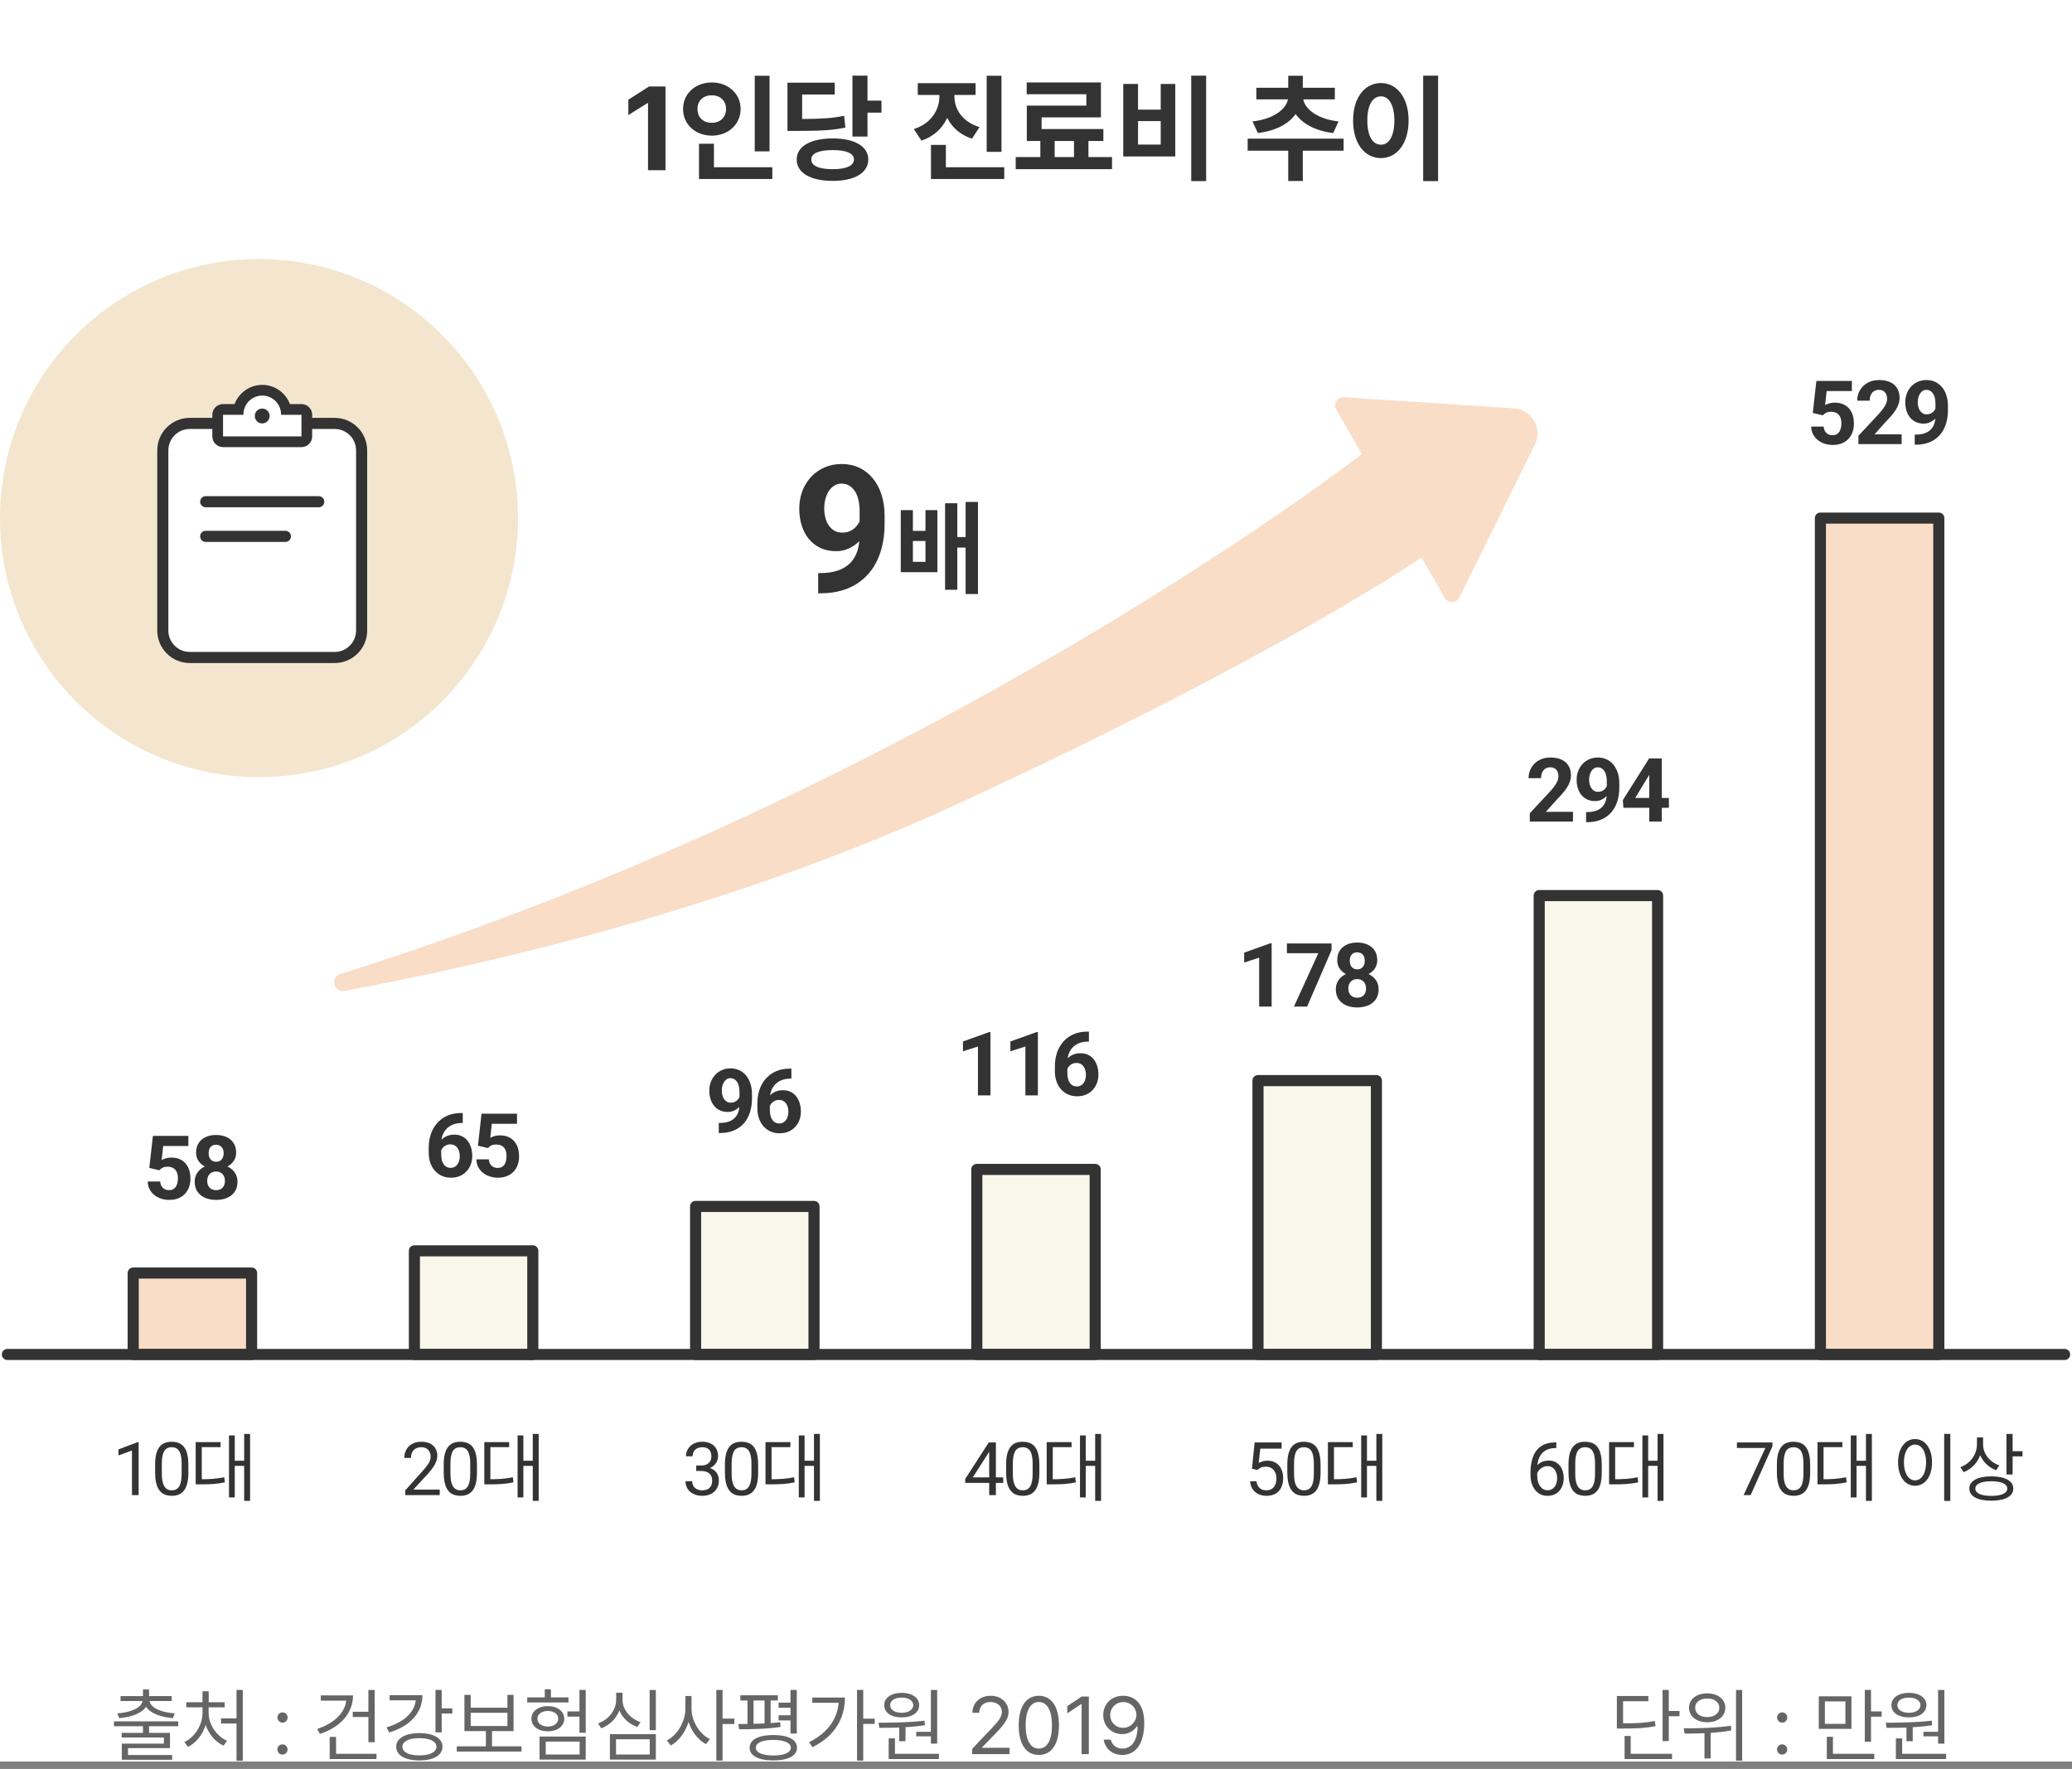 <svg width="280" height="239" viewBox="0 0 280 239" fill="none" xmlns="http://www.w3.org/2000/svg">
<rect x="0" y="0" width="280" height="239" fill="#808080" stroke="none"/>
<rect width="280" height="238" fill="white"/>
<path d="M89.93 11.688V23H87.57V13.922H87.508L84.914 15.547V13.469L87.711 11.688H89.93ZM103.992 10.234V20.453H101.992V10.234H103.992ZM92.305 14.719C92.305 12.633 94.008 11.133 96.195 11.141C98.375 11.133 100.078 12.633 100.086 14.719C100.078 16.836 98.375 18.328 96.195 18.328C94.008 18.328 92.305 16.836 92.305 14.719ZM94.258 14.719C94.242 15.906 95.078 16.594 96.195 16.594C97.273 16.594 98.109 15.906 98.117 14.719C98.109 13.562 97.273 12.867 96.195 12.875C95.078 12.867 94.242 13.562 94.258 14.719ZM94.461 24.188V19.422H96.477V22.594H104.367V24.188H94.461ZM117.227 10.219V13.594H119.117V15.219H117.227V18.453H115.195V10.219H117.227ZM106.414 17.688V11.172H112.805V12.766H108.398V16.078C111.039 16.062 112.484 15.977 114.07 15.641L114.242 17.234C112.484 17.617 110.812 17.68 107.602 17.688H106.414ZM107.664 21.547C107.656 19.758 109.562 18.703 112.539 18.703C115.461 18.703 117.328 19.758 117.336 21.547C117.328 23.375 115.461 24.445 112.539 24.438C109.562 24.445 107.656 23.375 107.664 21.547ZM109.633 21.547C109.625 22.406 110.672 22.859 112.539 22.859C114.344 22.859 115.391 22.406 115.398 21.547C115.391 20.711 114.344 20.273 112.539 20.281C110.672 20.273 109.625 20.711 109.633 21.547ZM128.977 13.031C128.969 14.727 130.031 16.461 132.367 17.172L131.352 18.734C129.758 18.227 128.641 17.203 128 15.922C127.352 17.328 126.195 18.445 124.523 19L123.492 17.438C125.859 16.68 126.945 14.828 126.945 13.031V12.828H124.023V11.234H131.836V12.828H128.977V13.031ZM125.805 24.188V19.578H127.82V22.594H135.711V24.188H125.805ZM133.336 20.516V10.234H135.336V20.516H133.336ZM150.273 21.219V22.859H137.258V21.219H140.586V19.047H138.758V14.266H146.805V12.734H138.742V11.141H148.773V15.859H140.758V17.438H149.102V19.047H147.086V21.219H150.273ZM142.523 21.219H145.133V19.047H142.523V21.219ZM162.992 10.219V24.469H160.977V10.219H162.992ZM151.789 21.141V11.344H153.789V14.812H156.852V11.344H158.82V21.141H151.789ZM153.789 19.531H156.852V16.359H153.789V19.531ZM181.57 18.734V20.359H176.055V24.453H174.086V20.359H168.602V18.734H181.57ZM169.258 16.406C172.211 16.078 173.812 14.688 174.055 13.422H169.773V11.859H174.086V10.234H176.055V11.859H180.383V13.422H176.117C176.336 14.672 177.938 16.078 180.883 16.406L180.164 17.969C177.75 17.695 176.008 16.703 175.086 15.414C174.156 16.719 172.406 17.695 169.977 17.969L169.258 16.406ZM194.336 10.219V24.469H192.32V10.219H194.336ZM182.852 16.281C182.844 13.18 184.43 11.219 186.617 11.219C188.758 11.219 190.352 13.18 190.352 16.281C190.352 19.406 188.758 21.359 186.617 21.359C184.43 21.359 182.844 19.406 182.852 16.281ZM184.773 16.281C184.766 18.398 185.508 19.555 186.617 19.547C187.695 19.555 188.422 18.398 188.43 16.281C188.422 14.172 187.695 13.016 186.617 13.016C185.508 13.016 184.766 14.172 184.773 16.281Z" fill="#333333"/>
<path d="M35 105C54.33 105 70 89.33 70 70C70 50.67 54.33 35 35 35C15.67 35 0 50.67 0 70C0 89.33 15.67 105 35 105Z" fill="#F4E6CE"/>
<path d="M45.224 57.208H25.646C23.632 57.208 22 58.84 22 60.854V85.186C22 87.2 23.632 88.832 25.646 88.832H45.224C47.237 88.832 48.869 87.2 48.869 85.186V60.854C48.869 58.84 47.237 57.208 45.224 57.208Z" fill="white" stroke="#333333" stroke-width="1.5" stroke-linecap="round" stroke-linejoin="round"/>
<path d="M30.14 59.687C29.744 59.687 29.416 59.359 29.416 58.964V56.041C29.416 55.646 29.744 55.318 30.14 55.318H32.252C32.58 53.813 33.882 52.724 35.435 52.724C36.987 52.724 38.328 53.842 38.636 55.318H40.739C41.134 55.318 41.462 55.646 41.462 56.041V58.964C41.462 59.359 41.134 59.687 40.739 59.687H30.14Z" fill="white"/>
<path d="M35.435 53.447C36.843 53.447 37.981 54.585 37.981 55.993C37.981 56.012 37.981 56.022 37.981 56.041H40.739V58.963H30.14V56.041H32.898C32.898 56.041 32.898 56.012 32.898 55.993C32.898 54.585 34.036 53.447 35.444 53.447M35.444 52C33.737 52 32.271 53.08 31.702 54.594H30.14C29.34 54.594 28.693 55.24 28.693 56.041V58.963C28.693 59.764 29.34 60.41 30.14 60.41H40.739C41.54 60.41 42.186 59.764 42.186 58.963V56.041C42.186 55.24 41.54 54.594 40.739 54.594H39.177C38.608 53.08 37.151 52 35.435 52H35.444Z" fill="#333333"/>
<g style="mix-blend-mode:darken">
<path d="M36.438 56.205C36.438 56.755 35.994 57.208 35.435 57.208C34.875 57.208 34.432 56.764 34.432 56.205C34.432 55.646 34.875 55.202 35.435 55.202C35.994 55.202 36.438 55.646 36.438 56.205Z" fill="#333333"/>
</g>
<path d="M27.796 67.788H43.073" stroke="#333333" stroke-width="1.5" stroke-linecap="round" stroke-linejoin="round"/>
<path d="M27.796 72.465H38.569" stroke="#333333" stroke-width="1.5" stroke-linecap="round" stroke-linejoin="round"/>
<path d="M192.098 75.321L195.253 80.801C195.693 81.567 196.817 81.529 197.201 80.735L207.415 60.063C208.486 57.895 207.012 55.327 204.596 55.177L181.595 53.666C180.71 53.604 180.121 54.558 180.561 55.324L184.036 61.348C184.036 61.348 125.782 106.62 45.987 131.591C44.574 132.033 45.083 134.147 46.542 133.882C66.514 130.184 99.211 122.57 129.603 108.531C173.372 88.311 192.099 75.312 192.099 75.312L192.098 75.321Z" fill="#F9DDC7"/>
<path d="M110.562 77.434H110.785C111.723 77.434 112.527 77.32 113.199 77.094C113.879 76.859 114.438 76.523 114.875 76.086C115.312 75.648 115.637 75.113 115.848 74.481C116.059 73.84 116.164 73.113 116.164 72.301V69.066C116.164 68.449 116.102 67.906 115.977 67.438C115.859 66.969 115.688 66.582 115.461 66.277C115.242 65.965 114.984 65.731 114.688 65.574C114.398 65.418 114.078 65.34 113.727 65.34C113.352 65.34 113.02 65.434 112.73 65.621C112.441 65.801 112.195 66.047 111.992 66.359C111.797 66.672 111.645 67.031 111.535 67.438C111.434 67.836 111.383 68.254 111.383 68.691C111.383 69.129 111.434 69.547 111.535 69.945C111.637 70.336 111.789 70.684 111.992 70.988C112.195 71.285 112.449 71.523 112.754 71.703C113.059 71.875 113.418 71.961 113.832 71.961C114.23 71.961 114.586 71.887 114.898 71.738C115.219 71.582 115.488 71.379 115.707 71.129C115.934 70.879 116.105 70.602 116.223 70.297C116.348 69.992 116.41 69.684 116.41 69.371L117.523 69.981C117.523 70.527 117.406 71.066 117.172 71.598C116.938 72.129 116.609 72.613 116.188 73.051C115.773 73.481 115.293 73.824 114.746 74.082C114.199 74.34 113.613 74.469 112.988 74.469C112.191 74.469 111.484 74.324 110.867 74.035C110.25 73.738 109.727 73.332 109.297 72.816C108.875 72.293 108.555 71.684 108.336 70.988C108.117 70.293 108.008 69.539 108.008 68.727C108.008 67.898 108.141 67.121 108.406 66.394C108.68 65.668 109.066 65.027 109.566 64.473C110.074 63.918 110.68 63.484 111.383 63.172C112.094 62.852 112.883 62.691 113.75 62.691C114.617 62.691 115.406 62.859 116.117 63.195C116.828 63.531 117.438 64.008 117.945 64.625C118.453 65.234 118.844 65.965 119.117 66.816C119.398 67.668 119.539 68.613 119.539 69.652V70.824C119.539 71.934 119.418 72.965 119.176 73.918C118.941 74.871 118.586 75.734 118.109 76.508C117.641 77.273 117.055 77.93 116.352 78.477C115.656 79.023 114.848 79.441 113.926 79.731C113.004 80.019 111.973 80.164 110.832 80.164H110.562V77.434Z" fill="#333333"/>
<path d="M123.365 68.924V71.727H125.061V68.924H126.674V77.305H121.725V68.924H123.365ZM123.365 75.91H125.061V73.094H123.365V75.91ZM127.713 79.684V67.994H129.367V72.561H130.488V67.816H132.156V80.258H130.488V73.982H129.367V79.684H127.713Z" fill="#333333"/>
<path d="M21.523 158.115L20.175 157.793L20.662 153.469H25.455V154.834H22.05L21.84 156.727C21.953 156.66 22.125 156.59 22.355 156.516C22.586 156.438 22.843 156.398 23.129 156.398C23.543 156.398 23.91 156.463 24.23 156.592C24.55 156.721 24.822 156.908 25.045 157.154C25.271 157.4 25.443 157.701 25.56 158.057C25.677 158.412 25.736 158.814 25.736 159.264C25.736 159.643 25.677 160.004 25.56 160.348C25.443 160.688 25.265 160.992 25.027 161.262C24.789 161.527 24.49 161.736 24.131 161.889C23.771 162.041 23.346 162.117 22.853 162.117C22.486 162.117 22.131 162.062 21.787 161.953C21.447 161.844 21.14 161.682 20.867 161.467C20.597 161.252 20.381 160.992 20.217 160.688C20.056 160.379 19.972 160.027 19.965 159.633H21.64C21.664 159.875 21.726 160.084 21.828 160.26C21.933 160.432 22.072 160.564 22.244 160.658C22.416 160.752 22.617 160.799 22.847 160.799C23.062 160.799 23.246 160.758 23.398 160.676C23.55 160.594 23.674 160.48 23.767 160.336C23.861 160.188 23.93 160.016 23.972 159.82C24.019 159.621 24.043 159.406 24.043 159.176C24.043 158.945 24.015 158.736 23.961 158.549C23.906 158.361 23.822 158.199 23.709 158.062C23.596 157.926 23.451 157.82 23.275 157.746C23.103 157.672 22.902 157.635 22.672 157.635C22.359 157.635 22.117 157.684 21.945 157.781C21.777 157.879 21.637 157.99 21.523 158.115ZM32.094 159.662C32.094 160.197 31.969 160.648 31.719 161.016C31.469 161.379 31.125 161.654 30.688 161.842C30.254 162.025 29.762 162.117 29.211 162.117C28.66 162.117 28.166 162.025 27.729 161.842C27.291 161.654 26.945 161.379 26.692 161.016C26.438 160.648 26.311 160.197 26.311 159.662C26.311 159.303 26.383 158.979 26.528 158.689C26.672 158.396 26.873 158.146 27.131 157.939C27.393 157.729 27.7 157.568 28.051 157.459C28.403 157.346 28.785 157.289 29.2 157.289C29.754 157.289 30.25 157.387 30.688 157.582C31.125 157.777 31.469 158.053 31.719 158.408C31.969 158.764 32.094 159.182 32.094 159.662ZM30.395 159.551C30.395 159.289 30.344 159.064 30.242 158.877C30.145 158.686 30.006 158.539 29.826 158.438C29.647 158.336 29.438 158.285 29.2 158.285C28.961 158.285 28.752 158.336 28.573 158.438C28.393 158.539 28.252 158.686 28.151 158.877C28.053 159.064 28.004 159.289 28.004 159.551C28.004 159.809 28.053 160.031 28.151 160.219C28.252 160.406 28.393 160.551 28.573 160.652C28.756 160.75 28.969 160.799 29.211 160.799C29.453 160.799 29.662 160.75 29.838 160.652C30.018 160.551 30.154 160.406 30.248 160.219C30.346 160.031 30.395 159.809 30.395 159.551ZM31.912 155.73C31.912 156.164 31.797 156.549 31.567 156.885C31.336 157.217 31.016 157.477 30.606 157.664C30.2 157.852 29.735 157.945 29.211 157.945C28.684 157.945 28.215 157.852 27.805 157.664C27.395 157.477 27.075 157.217 26.844 156.885C26.613 156.549 26.498 156.164 26.498 155.73C26.498 155.215 26.613 154.781 26.844 154.43C27.078 154.074 27.399 153.805 27.805 153.621C28.215 153.438 28.68 153.346 29.2 153.346C29.727 153.346 30.194 153.438 30.6 153.621C31.01 153.805 31.33 154.074 31.561 154.43C31.795 154.781 31.912 155.215 31.912 155.73ZM30.225 155.807C30.225 155.576 30.184 155.377 30.102 155.209C30.02 155.037 29.903 154.904 29.75 154.811C29.602 154.717 29.418 154.67 29.2 154.67C28.988 154.67 28.807 154.715 28.654 154.805C28.506 154.895 28.391 155.025 28.309 155.197C28.231 155.365 28.192 155.568 28.192 155.807C28.192 156.037 28.231 156.24 28.309 156.416C28.391 156.588 28.508 156.723 28.66 156.82C28.813 156.918 28.996 156.967 29.211 156.967C29.426 156.967 29.608 156.918 29.756 156.82C29.908 156.723 30.024 156.588 30.102 156.416C30.184 156.24 30.225 156.037 30.225 155.807Z" fill="#333333"/>
<path d="M34 172H18V183H34V172Z" fill="#F9DDC7" stroke="#333333" stroke-width="1.5" stroke-linejoin="round"/>
<path d="M18.735 194.852V202H17.832V195.979L16.01 196.644V195.828L18.593 194.852H18.735ZM25.454 197.879V198.963C25.454 199.546 25.402 200.037 25.298 200.438C25.194 200.838 25.044 201.16 24.849 201.404C24.653 201.648 24.417 201.826 24.141 201.937C23.867 202.044 23.558 202.098 23.213 202.098C22.939 202.098 22.687 202.063 22.456 201.995C22.225 201.927 22.017 201.818 21.831 201.668C21.649 201.515 21.492 201.316 21.362 201.072C21.232 200.828 21.133 200.532 21.064 200.184C20.996 199.835 20.962 199.428 20.962 198.963V197.879C20.962 197.296 21.014 196.808 21.118 196.414C21.226 196.02 21.377 195.704 21.572 195.467C21.768 195.226 22.002 195.053 22.275 194.949C22.552 194.845 22.861 194.793 23.203 194.793C23.48 194.793 23.734 194.827 23.965 194.896C24.199 194.961 24.408 195.066 24.59 195.213C24.772 195.356 24.927 195.548 25.054 195.789C25.184 196.027 25.283 196.318 25.352 196.663C25.42 197.008 25.454 197.413 25.454 197.879ZM24.546 199.109V197.728C24.546 197.409 24.526 197.129 24.487 196.888C24.451 196.644 24.398 196.435 24.326 196.263C24.255 196.09 24.163 195.95 24.053 195.843C23.945 195.735 23.82 195.657 23.677 195.608C23.537 195.556 23.379 195.53 23.203 195.53C22.988 195.53 22.798 195.571 22.632 195.652C22.466 195.73 22.326 195.856 22.212 196.028C22.101 196.201 22.017 196.427 21.958 196.707C21.899 196.987 21.87 197.327 21.87 197.728V199.109C21.87 199.428 21.888 199.71 21.924 199.954C21.963 200.198 22.02 200.41 22.095 200.589C22.17 200.765 22.261 200.91 22.368 201.023C22.476 201.137 22.599 201.222 22.739 201.277C22.883 201.329 23.04 201.355 23.213 201.355C23.434 201.355 23.628 201.313 23.794 201.229C23.96 201.144 24.098 201.012 24.209 200.833C24.323 200.651 24.408 200.418 24.463 200.135C24.518 199.848 24.546 199.507 24.546 199.109ZM32.995 193.74H33.795V202.78H32.995V193.74ZM31.465 197.36H33.205V198.05H31.465V197.36ZM30.945 193.94H31.725V202.32H30.945V193.94ZM26.445 199.86H27.035C28.355 199.86 29.255 199.81 30.305 199.59L30.385 200.28C29.305 200.51 28.395 200.55 27.035 200.55H26.445V199.86ZM26.445 194.84H29.805V195.52H27.265V200.17H26.445V194.84Z" fill="#333333"/>
<path d="M62.289 150.381H62.535V151.729H62.435C61.99 151.729 61.593 151.795 61.246 151.928C60.898 152.061 60.603 152.25 60.361 152.496C60.123 152.738 59.939 153.031 59.81 153.375C59.685 153.719 59.623 154.104 59.623 154.529V155.947C59.623 156.252 59.652 156.521 59.711 156.756C59.773 156.986 59.861 157.18 59.974 157.336C60.092 157.488 60.228 157.604 60.385 157.682C60.541 157.756 60.717 157.793 60.912 157.793C61.096 157.793 61.261 157.754 61.41 157.676C61.562 157.598 61.691 157.488 61.797 157.348C61.906 157.203 61.988 157.035 62.043 156.844C62.101 156.648 62.131 156.436 62.131 156.205C62.131 155.975 62.101 155.762 62.043 155.566C61.988 155.371 61.906 155.203 61.797 155.062C61.687 154.918 61.554 154.807 61.398 154.729C61.242 154.65 61.066 154.611 60.871 154.611C60.605 154.611 60.371 154.674 60.168 154.799C59.968 154.92 59.812 155.076 59.699 155.268C59.586 155.459 59.525 155.66 59.517 155.871L59.008 155.543C59.019 155.242 59.082 154.957 59.195 154.688C59.312 154.418 59.472 154.18 59.675 153.973C59.883 153.762 60.131 153.598 60.42 153.48C60.709 153.359 61.035 153.299 61.398 153.299C61.797 153.299 62.146 153.375 62.447 153.527C62.752 153.68 63.006 153.889 63.209 154.154C63.412 154.42 63.564 154.727 63.666 155.074C63.767 155.422 63.818 155.793 63.818 156.188C63.818 156.602 63.75 156.986 63.613 157.342C63.48 157.697 63.287 158.008 63.033 158.273C62.783 158.539 62.482 158.746 62.131 158.895C61.779 159.043 61.385 159.117 60.947 159.117C60.494 159.117 60.082 159.035 59.711 158.871C59.343 158.703 59.027 158.469 58.761 158.168C58.496 157.867 58.291 157.51 58.146 157.096C58.006 156.682 57.935 156.229 57.935 155.736V155.08C57.935 154.393 58.035 153.764 58.234 153.193C58.437 152.619 58.728 152.123 59.107 151.705C59.486 151.283 59.943 150.957 60.478 150.727C61.013 150.496 61.617 150.381 62.289 150.381ZM65.934 155.115L64.586 154.793L65.073 150.469H69.865V151.834H66.461L66.25 153.727C66.364 153.66 66.535 153.59 66.766 153.516C66.996 153.438 67.254 153.398 67.539 153.398C67.953 153.398 68.32 153.463 68.641 153.592C68.961 153.721 69.233 153.908 69.455 154.154C69.682 154.4 69.854 154.701 69.971 155.057C70.088 155.412 70.147 155.814 70.147 156.264C70.147 156.643 70.088 157.004 69.971 157.348C69.854 157.688 69.676 157.992 69.438 158.262C69.2 158.527 68.901 158.736 68.541 158.889C68.182 159.041 67.756 159.117 67.264 159.117C66.897 159.117 66.541 159.062 66.198 158.953C65.858 158.844 65.551 158.682 65.278 158.467C65.008 158.252 64.791 157.992 64.627 157.688C64.467 157.379 64.383 157.027 64.375 156.633H66.051C66.075 156.875 66.137 157.084 66.239 157.26C66.344 157.432 66.483 157.564 66.654 157.658C66.826 157.752 67.028 157.799 67.258 157.799C67.473 157.799 67.656 157.758 67.809 157.676C67.961 157.594 68.084 157.48 68.178 157.336C68.272 157.188 68.34 157.016 68.383 156.82C68.43 156.621 68.453 156.406 68.453 156.176C68.453 155.945 68.426 155.736 68.371 155.549C68.317 155.361 68.233 155.199 68.119 155.062C68.006 154.926 67.862 154.82 67.686 154.746C67.514 154.672 67.313 154.635 67.082 154.635C66.77 154.635 66.528 154.684 66.356 154.781C66.188 154.879 66.047 154.99 65.934 155.115Z" fill="#333333"/>
<path d="M72 169H56V183H72V169Z" fill="#F9F6EA" stroke="#333333" stroke-width="1.5" stroke-linejoin="round"/>
<path d="M59.424 201.258V202H54.771V201.351L57.1 198.758C57.387 198.439 57.608 198.169 57.764 197.947C57.924 197.723 58.034 197.522 58.096 197.347C58.161 197.168 58.194 196.985 58.194 196.8C58.194 196.565 58.145 196.354 58.047 196.165C57.953 195.973 57.813 195.82 57.627 195.706C57.442 195.592 57.217 195.535 56.954 195.535C56.638 195.535 56.374 195.597 56.163 195.721C55.954 195.841 55.798 196.01 55.694 196.229C55.59 196.447 55.538 196.697 55.538 196.98H54.634C54.634 196.58 54.722 196.214 54.898 195.882C55.074 195.55 55.334 195.286 55.679 195.091C56.024 194.892 56.449 194.793 56.954 194.793C57.403 194.793 57.787 194.873 58.106 195.032C58.425 195.188 58.669 195.41 58.839 195.696C59.011 195.979 59.097 196.312 59.097 196.692C59.097 196.901 59.062 197.112 58.99 197.327C58.922 197.539 58.825 197.75 58.702 197.962C58.581 198.174 58.44 198.382 58.277 198.587C58.117 198.792 57.947 198.994 57.764 199.192L55.86 201.258H59.424ZM64.454 197.879V198.963C64.454 199.546 64.402 200.037 64.298 200.438C64.194 200.838 64.044 201.16 63.849 201.404C63.653 201.648 63.417 201.826 63.141 201.937C62.867 202.044 62.558 202.098 62.213 202.098C61.94 202.098 61.687 202.063 61.456 201.995C61.225 201.927 61.017 201.818 60.831 201.668C60.649 201.515 60.492 201.316 60.362 201.072C60.232 200.828 60.133 200.532 60.065 200.184C59.996 199.835 59.962 199.428 59.962 198.963V197.879C59.962 197.296 60.014 196.808 60.118 196.414C60.226 196.02 60.377 195.704 60.572 195.467C60.768 195.226 61.002 195.053 61.275 194.949C61.552 194.845 61.861 194.793 62.203 194.793C62.48 194.793 62.734 194.827 62.965 194.896C63.199 194.961 63.408 195.066 63.59 195.213C63.772 195.356 63.927 195.548 64.054 195.789C64.184 196.027 64.283 196.318 64.352 196.663C64.42 197.008 64.454 197.413 64.454 197.879ZM63.546 199.109V197.728C63.546 197.409 63.526 197.129 63.487 196.888C63.452 196.644 63.398 196.435 63.326 196.263C63.255 196.09 63.163 195.95 63.053 195.843C62.945 195.735 62.82 195.657 62.677 195.608C62.537 195.556 62.379 195.53 62.203 195.53C61.988 195.53 61.798 195.571 61.632 195.652C61.466 195.73 61.326 195.856 61.212 196.028C61.101 196.201 61.017 196.427 60.958 196.707C60.899 196.987 60.87 197.327 60.87 197.728V199.109C60.87 199.428 60.888 199.71 60.924 199.954C60.963 200.198 61.02 200.41 61.095 200.589C61.17 200.765 61.261 200.91 61.368 201.023C61.476 201.137 61.599 201.222 61.739 201.277C61.883 201.329 62.04 201.355 62.213 201.355C62.434 201.355 62.628 201.313 62.794 201.229C62.96 201.144 63.098 201.012 63.209 200.833C63.323 200.651 63.408 200.418 63.463 200.135C63.518 199.848 63.546 199.507 63.546 199.109ZM71.995 193.74H72.795V202.78H71.995V193.74ZM70.465 197.36H72.205V198.05H70.465V197.36ZM69.945 193.94H70.725V202.32H69.945V193.94ZM65.445 199.86H66.035C67.355 199.86 68.255 199.81 69.305 199.59L69.385 200.28C68.305 200.51 67.395 200.55 66.035 200.55H65.445V199.86ZM65.445 194.84H68.805V195.52H66.265V200.17H65.445V194.84Z" fill="#333333"/>
<path d="M97.131 151.717H97.242C97.711 151.717 98.113 151.66 98.449 151.547C98.789 151.43 99.068 151.262 99.287 151.043C99.506 150.824 99.668 150.557 99.773 150.24C99.879 149.92 99.931 149.557 99.931 149.15V147.533C99.931 147.225 99.9 146.953 99.838 146.719C99.779 146.484 99.693 146.291 99.58 146.139C99.471 145.982 99.342 145.865 99.193 145.787C99.049 145.709 98.888 145.67 98.713 145.67C98.525 145.67 98.359 145.717 98.215 145.811C98.07 145.9 97.947 146.023 97.846 146.18C97.748 146.336 97.672 146.516 97.617 146.719C97.566 146.918 97.541 147.127 97.541 147.346C97.541 147.564 97.566 147.773 97.617 147.973C97.668 148.168 97.744 148.342 97.846 148.494C97.947 148.643 98.074 148.762 98.226 148.852C98.379 148.938 98.558 148.98 98.765 148.98C98.965 148.98 99.142 148.943 99.299 148.869C99.459 148.791 99.594 148.689 99.703 148.564C99.816 148.439 99.902 148.301 99.961 148.148C100.023 147.996 100.054 147.842 100.054 147.686L100.611 147.99C100.611 148.264 100.552 148.533 100.435 148.799C100.318 149.064 100.154 149.307 99.943 149.525C99.736 149.74 99.496 149.912 99.222 150.041C98.949 150.17 98.656 150.234 98.344 150.234C97.945 150.234 97.592 150.162 97.283 150.018C96.974 149.869 96.713 149.666 96.498 149.408C96.287 149.146 96.127 148.842 96.017 148.494C95.908 148.146 95.853 147.77 95.853 147.363C95.853 146.949 95.92 146.561 96.052 146.197C96.189 145.834 96.383 145.514 96.633 145.236C96.886 144.959 97.189 144.742 97.541 144.586C97.896 144.426 98.291 144.346 98.724 144.346C99.158 144.346 99.552 144.43 99.908 144.598C100.263 144.766 100.568 145.004 100.822 145.312C101.076 145.617 101.271 145.982 101.408 146.408C101.549 146.834 101.619 147.307 101.619 147.826V148.412C101.619 148.967 101.558 149.482 101.437 149.959C101.32 150.436 101.142 150.867 100.904 151.254C100.67 151.637 100.377 151.965 100.025 152.238C99.677 152.512 99.273 152.721 98.812 152.865C98.351 153.01 97.836 153.082 97.265 153.082H97.131V151.717ZM106.699 144.381H106.946V145.729H106.846C106.401 145.729 106.004 145.795 105.656 145.928C105.309 146.061 105.014 146.25 104.772 146.496C104.533 146.738 104.35 147.031 104.221 147.375C104.096 147.719 104.033 148.104 104.033 148.529V149.947C104.033 150.252 104.063 150.521 104.121 150.756C104.184 150.986 104.272 151.18 104.385 151.336C104.502 151.488 104.639 151.604 104.795 151.682C104.951 151.756 105.127 151.793 105.322 151.793C105.506 151.793 105.672 151.754 105.821 151.676C105.973 151.598 106.102 151.488 106.207 151.348C106.317 151.203 106.399 151.035 106.453 150.844C106.512 150.648 106.541 150.436 106.541 150.205C106.541 149.975 106.512 149.762 106.453 149.566C106.399 149.371 106.317 149.203 106.207 149.062C106.098 148.918 105.965 148.807 105.809 148.729C105.653 148.65 105.477 148.611 105.281 148.611C105.016 148.611 104.781 148.674 104.578 148.799C104.379 148.92 104.223 149.076 104.11 149.268C103.996 149.459 103.936 149.66 103.928 149.871L103.418 149.543C103.43 149.242 103.492 148.957 103.606 148.688C103.723 148.418 103.883 148.18 104.086 147.973C104.293 147.762 104.541 147.598 104.83 147.48C105.119 147.359 105.446 147.299 105.809 147.299C106.207 147.299 106.557 147.375 106.858 147.527C107.162 147.68 107.416 147.889 107.619 148.154C107.822 148.42 107.975 148.727 108.076 149.074C108.178 149.422 108.229 149.793 108.229 150.188C108.229 150.602 108.16 150.986 108.024 151.342C107.891 151.697 107.697 152.008 107.444 152.273C107.194 152.539 106.893 152.746 106.541 152.895C106.19 153.043 105.795 153.117 105.358 153.117C104.905 153.117 104.492 153.035 104.121 152.871C103.754 152.703 103.438 152.469 103.172 152.168C102.906 151.867 102.701 151.51 102.557 151.096C102.416 150.682 102.346 150.229 102.346 149.736V149.08C102.346 148.393 102.446 147.764 102.645 147.193C102.848 146.619 103.139 146.123 103.518 145.705C103.897 145.283 104.354 144.957 104.889 144.727C105.424 144.496 106.028 144.381 106.699 144.381Z" fill="#333333"/>
<path d="M110 163H94V183H110V163Z" fill="#F9F6EA" stroke="#333333" stroke-width="1.5" stroke-linejoin="round"/>
<path d="M94.085 198.001H94.729C95.045 198.001 95.305 197.949 95.51 197.845C95.719 197.737 95.873 197.592 95.974 197.41C96.078 197.225 96.13 197.016 96.13 196.785C96.13 196.512 96.085 196.282 95.994 196.097C95.903 195.911 95.766 195.771 95.584 195.677C95.401 195.582 95.17 195.535 94.89 195.535C94.636 195.535 94.412 195.586 94.216 195.687C94.024 195.784 93.873 195.924 93.762 196.106C93.655 196.289 93.601 196.504 93.601 196.751H92.698C92.698 196.39 92.789 196.061 92.971 195.765C93.154 195.468 93.409 195.232 93.738 195.057C94.07 194.881 94.454 194.793 94.89 194.793C95.32 194.793 95.696 194.869 96.018 195.022C96.34 195.172 96.591 195.397 96.77 195.696C96.949 195.993 97.039 196.362 97.039 196.805C97.039 196.984 96.996 197.176 96.912 197.381C96.83 197.583 96.702 197.771 96.526 197.947C96.353 198.123 96.129 198.268 95.852 198.382C95.576 198.493 95.243 198.548 94.856 198.548H94.085V198.001ZM94.085 198.743V198.201H94.856C95.308 198.201 95.683 198.255 95.979 198.362C96.275 198.47 96.508 198.613 96.677 198.792C96.85 198.971 96.97 199.168 97.039 199.383C97.11 199.594 97.146 199.806 97.146 200.018C97.146 200.35 97.089 200.644 96.975 200.901C96.865 201.159 96.707 201.377 96.502 201.556C96.3 201.735 96.062 201.87 95.789 201.961C95.515 202.052 95.217 202.098 94.895 202.098C94.586 202.098 94.294 202.054 94.021 201.966C93.751 201.878 93.512 201.751 93.303 201.585C93.095 201.416 92.932 201.209 92.815 200.965C92.698 200.717 92.639 200.436 92.639 200.12H93.543C93.543 200.368 93.596 200.584 93.704 200.77C93.814 200.955 93.971 201.1 94.172 201.204C94.377 201.305 94.618 201.355 94.895 201.355C95.172 201.355 95.409 201.308 95.608 201.214C95.81 201.116 95.965 200.97 96.072 200.774C96.183 200.579 96.238 200.333 96.238 200.037C96.238 199.741 96.176 199.498 96.052 199.31C95.929 199.118 95.753 198.976 95.525 198.885C95.3 198.79 95.035 198.743 94.729 198.743H94.085ZM102.454 197.879V198.963C102.454 199.546 102.402 200.037 102.298 200.438C102.194 200.838 102.044 201.16 101.849 201.404C101.653 201.648 101.417 201.826 101.141 201.937C100.867 202.044 100.558 202.098 100.213 202.098C99.939 202.098 99.687 202.063 99.456 201.995C99.225 201.927 99.017 201.818 98.831 201.668C98.649 201.515 98.493 201.316 98.362 201.072C98.232 200.828 98.133 200.532 98.064 200.184C97.996 199.835 97.962 199.428 97.962 198.963V197.879C97.962 197.296 98.014 196.808 98.118 196.414C98.226 196.02 98.377 195.704 98.572 195.467C98.768 195.226 99.002 195.053 99.275 194.949C99.552 194.845 99.861 194.793 100.203 194.793C100.48 194.793 100.734 194.827 100.965 194.896C101.199 194.961 101.408 195.066 101.59 195.213C101.772 195.356 101.927 195.548 102.054 195.789C102.184 196.027 102.283 196.318 102.352 196.663C102.42 197.008 102.454 197.413 102.454 197.879ZM101.546 199.109V197.728C101.546 197.409 101.526 197.129 101.487 196.888C101.451 196.644 101.398 196.435 101.326 196.263C101.255 196.09 101.163 195.95 101.053 195.843C100.945 195.735 100.82 195.657 100.677 195.608C100.537 195.556 100.379 195.53 100.203 195.53C99.988 195.53 99.798 195.571 99.632 195.652C99.466 195.73 99.326 195.856 99.212 196.028C99.101 196.201 99.017 196.427 98.958 196.707C98.899 196.987 98.87 197.327 98.87 197.728V199.109C98.87 199.428 98.888 199.71 98.924 199.954C98.963 200.198 99.02 200.41 99.095 200.589C99.17 200.765 99.261 200.91 99.368 201.023C99.476 201.137 99.599 201.222 99.739 201.277C99.882 201.329 100.04 201.355 100.213 201.355C100.434 201.355 100.628 201.313 100.794 201.229C100.96 201.144 101.098 201.012 101.209 200.833C101.323 200.651 101.408 200.418 101.463 200.135C101.518 199.848 101.546 199.507 101.546 199.109ZM109.995 193.74H110.795V202.78H109.995V193.74ZM108.465 197.36H110.205V198.05H108.465V197.36ZM107.945 193.94H108.725V202.32H107.945V193.94ZM103.445 199.86H104.035C105.355 199.86 106.255 199.81 107.305 199.59L107.385 200.28C106.305 200.51 105.395 200.55 104.035 200.55H103.445V199.86ZM103.445 194.84H106.805V195.52H104.265V200.17H103.445V194.84Z" fill="#333333"/>
<path d="M133.843 139.451V148H132.156V141.396L130.128 142.041V140.711L133.662 139.451H133.843ZM140.254 139.451V148H138.566V141.396L136.539 142.041V140.711L140.072 139.451H140.254ZM146.905 139.381H147.151V140.729H147.051C146.606 140.729 146.209 140.795 145.862 140.928C145.514 141.061 145.219 141.25 144.977 141.496C144.739 141.738 144.555 142.031 144.426 142.375C144.301 142.719 144.239 143.104 144.239 143.529V144.947C144.239 145.252 144.268 145.521 144.327 145.756C144.389 145.986 144.477 146.18 144.59 146.336C144.707 146.488 144.844 146.604 145 146.682C145.157 146.756 145.332 146.793 145.528 146.793C145.711 146.793 145.877 146.754 146.026 146.676C146.178 146.598 146.307 146.488 146.413 146.348C146.522 146.203 146.604 146.035 146.659 145.844C146.717 145.648 146.747 145.436 146.747 145.205C146.747 144.975 146.717 144.762 146.659 144.566C146.604 144.371 146.522 144.203 146.413 144.062C146.303 143.918 146.17 143.807 146.014 143.729C145.858 143.65 145.682 143.611 145.487 143.611C145.221 143.611 144.987 143.674 144.784 143.799C144.584 143.92 144.428 144.076 144.315 144.268C144.202 144.459 144.141 144.66 144.133 144.871L143.624 144.543C143.635 144.242 143.698 143.957 143.811 143.688C143.928 143.418 144.088 143.18 144.291 142.973C144.499 142.762 144.747 142.598 145.036 142.48C145.325 142.359 145.651 142.299 146.014 142.299C146.413 142.299 146.762 142.375 147.063 142.527C147.368 142.68 147.622 142.889 147.825 143.154C148.028 143.42 148.18 143.727 148.282 144.074C148.383 144.422 148.434 144.793 148.434 145.188C148.434 145.602 148.366 145.986 148.229 146.342C148.096 146.697 147.903 147.008 147.649 147.273C147.399 147.539 147.098 147.746 146.747 147.895C146.395 148.043 146 148.117 145.563 148.117C145.11 148.117 144.698 148.035 144.327 147.871C143.959 147.703 143.643 147.469 143.377 147.168C143.112 146.867 142.907 146.51 142.762 146.096C142.622 145.682 142.551 145.229 142.551 144.736V144.08C142.551 143.393 142.651 142.764 142.85 142.193C143.053 141.619 143.344 141.123 143.723 140.705C144.102 140.283 144.559 139.957 145.094 139.727C145.629 139.496 146.233 139.381 146.905 139.381Z" fill="#333333"/>
<path d="M148 158H132V183H148V158Z" fill="#F9F6EA" stroke="#333333" stroke-width="1.5" stroke-linejoin="round"/>
<path d="M135.571 199.607V200.35H130.434V199.817L133.618 194.891H134.355L133.564 196.316L131.46 199.607H135.571ZM134.58 194.891V202H133.676V194.891H134.58ZM140.454 197.879V198.963C140.454 199.546 140.402 200.037 140.298 200.438C140.194 200.838 140.044 201.16 139.849 201.404C139.653 201.648 139.417 201.826 139.141 201.937C138.867 202.044 138.558 202.098 138.213 202.098C137.939 202.098 137.687 202.063 137.456 201.995C137.225 201.927 137.017 201.818 136.831 201.668C136.649 201.515 136.493 201.316 136.362 201.072C136.232 200.828 136.133 200.532 136.064 200.184C135.996 199.835 135.962 199.428 135.962 198.963V197.879C135.962 197.296 136.014 196.808 136.118 196.414C136.226 196.02 136.377 195.704 136.572 195.467C136.768 195.226 137.002 195.053 137.275 194.949C137.552 194.845 137.861 194.793 138.203 194.793C138.48 194.793 138.734 194.827 138.965 194.896C139.199 194.961 139.408 195.066 139.59 195.213C139.772 195.356 139.927 195.548 140.054 195.789C140.184 196.027 140.283 196.318 140.352 196.663C140.42 197.008 140.454 197.413 140.454 197.879ZM139.546 199.109V197.728C139.546 197.409 139.526 197.129 139.487 196.888C139.451 196.644 139.398 196.435 139.326 196.263C139.255 196.09 139.163 195.95 139.053 195.843C138.945 195.735 138.82 195.657 138.677 195.608C138.537 195.556 138.379 195.53 138.203 195.53C137.988 195.53 137.798 195.571 137.632 195.652C137.466 195.73 137.326 195.856 137.212 196.028C137.101 196.201 137.017 196.427 136.958 196.707C136.899 196.987 136.87 197.327 136.87 197.728V199.109C136.87 199.428 136.888 199.71 136.924 199.954C136.963 200.198 137.02 200.41 137.095 200.589C137.17 200.765 137.261 200.91 137.368 201.023C137.476 201.137 137.599 201.222 137.739 201.277C137.882 201.329 138.04 201.355 138.213 201.355C138.434 201.355 138.628 201.313 138.794 201.229C138.96 201.144 139.098 201.012 139.209 200.833C139.323 200.651 139.408 200.418 139.463 200.135C139.518 199.848 139.546 199.507 139.546 199.109ZM147.995 193.74H148.795V202.78H147.995V193.74ZM146.465 197.36H148.205V198.05H146.465V197.36ZM145.945 193.94H146.725V202.32H145.945V193.94ZM141.445 199.86H142.035C143.355 199.86 144.255 199.81 145.305 199.59L145.385 200.28C144.305 200.51 143.395 200.55 142.035 200.55H141.445V199.86ZM141.445 194.84H144.805V195.52H142.265V200.17H141.445V194.84Z" fill="#333333"/>
<path d="M171.843 127.451V136H170.156V129.396L168.128 130.041V128.711L171.662 127.451H171.843ZM179.936 127.469V128.377L176.637 136H174.855L178.154 128.787H173.906V127.469H179.936ZM186.299 133.662C186.299 134.197 186.174 134.648 185.924 135.016C185.674 135.379 185.331 135.654 184.893 135.842C184.459 136.025 183.967 136.117 183.416 136.117C182.866 136.117 182.372 136.025 181.934 135.842C181.497 135.654 181.151 135.379 180.897 135.016C180.643 134.648 180.516 134.197 180.516 133.662C180.516 133.303 180.588 132.979 180.733 132.689C180.877 132.396 181.079 132.146 181.336 131.939C181.598 131.729 181.905 131.568 182.256 131.459C182.608 131.346 182.991 131.289 183.405 131.289C183.959 131.289 184.456 131.387 184.893 131.582C185.331 131.777 185.674 132.053 185.924 132.408C186.174 132.764 186.299 133.182 186.299 133.662ZM184.6 133.551C184.6 133.289 184.549 133.064 184.448 132.877C184.35 132.686 184.211 132.539 184.032 132.438C183.852 132.336 183.643 132.285 183.405 132.285C183.166 132.285 182.957 132.336 182.778 132.438C182.598 132.539 182.457 132.686 182.356 132.877C182.258 133.064 182.209 133.289 182.209 133.551C182.209 133.809 182.258 134.031 182.356 134.219C182.457 134.406 182.598 134.551 182.778 134.652C182.961 134.75 183.174 134.799 183.416 134.799C183.659 134.799 183.868 134.75 184.043 134.652C184.223 134.551 184.36 134.406 184.454 134.219C184.551 134.031 184.6 133.809 184.6 133.551ZM186.118 129.73C186.118 130.164 186.002 130.549 185.772 130.885C185.541 131.217 185.221 131.477 184.811 131.664C184.405 131.852 183.94 131.945 183.416 131.945C182.889 131.945 182.42 131.852 182.01 131.664C181.6 131.477 181.28 131.217 181.049 130.885C180.819 130.549 180.704 130.164 180.704 129.73C180.704 129.215 180.819 128.781 181.049 128.43C181.284 128.074 181.604 127.805 182.01 127.621C182.42 127.438 182.885 127.346 183.405 127.346C183.932 127.346 184.399 127.438 184.805 127.621C185.215 127.805 185.536 128.074 185.766 128.43C186 128.781 186.118 129.215 186.118 129.73ZM184.43 129.807C184.43 129.576 184.389 129.377 184.307 129.209C184.225 129.037 184.108 128.904 183.956 128.811C183.807 128.717 183.624 128.67 183.405 128.67C183.194 128.67 183.012 128.715 182.86 128.805C182.711 128.895 182.596 129.025 182.514 129.197C182.436 129.365 182.397 129.568 182.397 129.807C182.397 130.037 182.436 130.24 182.514 130.416C182.596 130.588 182.713 130.723 182.866 130.82C183.018 130.918 183.202 130.967 183.416 130.967C183.631 130.967 183.813 130.918 183.961 130.82C184.114 130.723 184.229 130.588 184.307 130.416C184.389 130.24 184.43 130.037 184.43 129.807Z" fill="#333333"/>
<path d="M186 146H170V183H186V146Z" fill="#F9F6EA" stroke="#333333" stroke-width="1.5" stroke-linejoin="round"/>
<path d="M169.909 198.616L169.186 198.431L169.543 194.891H173.19V195.726H170.309L170.094 197.659C170.225 197.584 170.389 197.514 170.587 197.449C170.789 197.384 171.02 197.352 171.281 197.352C171.61 197.352 171.904 197.409 172.165 197.522C172.425 197.633 172.646 197.793 172.829 198.001C173.014 198.209 173.156 198.46 173.254 198.753C173.351 199.046 173.4 199.373 173.4 199.734C173.4 200.076 173.353 200.39 173.258 200.677C173.167 200.963 173.029 201.214 172.843 201.429C172.658 201.64 172.423 201.805 172.14 201.922C171.86 202.039 171.53 202.098 171.149 202.098C170.863 202.098 170.591 202.059 170.334 201.98C170.08 201.899 169.852 201.777 169.65 201.614C169.451 201.448 169.289 201.243 169.162 200.999C169.038 200.752 168.96 200.462 168.927 200.13H169.787C169.826 200.397 169.904 200.621 170.021 200.804C170.138 200.986 170.291 201.124 170.48 201.219C170.672 201.31 170.895 201.355 171.149 201.355C171.364 201.355 171.554 201.318 171.72 201.243C171.886 201.168 172.026 201.061 172.14 200.921C172.254 200.781 172.34 200.612 172.399 200.413C172.461 200.215 172.492 199.992 172.492 199.744C172.492 199.52 172.461 199.311 172.399 199.119C172.337 198.927 172.244 198.759 172.121 198.616C172 198.473 171.852 198.362 171.676 198.284C171.501 198.203 171.299 198.162 171.071 198.162C170.768 198.162 170.539 198.203 170.382 198.284C170.229 198.366 170.072 198.476 169.909 198.616ZM178.454 197.879V198.963C178.454 199.546 178.402 200.037 178.298 200.438C178.194 200.838 178.044 201.16 177.849 201.404C177.653 201.648 177.417 201.826 177.141 201.937C176.867 202.044 176.558 202.098 176.213 202.098C175.939 202.098 175.687 202.063 175.456 201.995C175.225 201.927 175.017 201.818 174.831 201.668C174.649 201.515 174.493 201.316 174.362 201.072C174.232 200.828 174.133 200.532 174.064 200.184C173.996 199.835 173.962 199.428 173.962 198.963V197.879C173.962 197.296 174.014 196.808 174.118 196.414C174.226 196.02 174.377 195.704 174.572 195.467C174.768 195.226 175.002 195.053 175.275 194.949C175.552 194.845 175.861 194.793 176.203 194.793C176.48 194.793 176.734 194.827 176.965 194.896C177.199 194.961 177.408 195.066 177.59 195.213C177.772 195.356 177.927 195.548 178.054 195.789C178.184 196.027 178.283 196.318 178.352 196.663C178.42 197.008 178.454 197.413 178.454 197.879ZM177.546 199.109V197.728C177.546 197.409 177.526 197.129 177.487 196.888C177.451 196.644 177.398 196.435 177.326 196.263C177.255 196.09 177.163 195.95 177.053 195.843C176.945 195.735 176.82 195.657 176.677 195.608C176.537 195.556 176.379 195.53 176.203 195.53C175.988 195.53 175.798 195.571 175.632 195.652C175.466 195.73 175.326 195.856 175.212 196.028C175.101 196.201 175.017 196.427 174.958 196.707C174.899 196.987 174.87 197.327 174.87 197.728V199.109C174.87 199.428 174.888 199.71 174.924 199.954C174.963 200.198 175.02 200.41 175.095 200.589C175.17 200.765 175.261 200.91 175.368 201.023C175.476 201.137 175.599 201.222 175.739 201.277C175.882 201.329 176.04 201.355 176.213 201.355C176.434 201.355 176.628 201.313 176.794 201.229C176.96 201.144 177.098 201.012 177.209 200.833C177.323 200.651 177.408 200.418 177.463 200.135C177.518 199.848 177.546 199.507 177.546 199.109ZM185.995 193.74H186.795V202.78H185.995V193.74ZM184.465 197.36H186.205V198.05H184.465V197.36ZM183.945 193.94H184.725V202.32H183.945V193.94ZM179.445 199.86H180.035C181.355 199.86 182.255 199.81 183.305 199.59L183.385 200.28C182.305 200.51 181.395 200.55 180.035 200.55H179.445V199.86ZM179.445 194.84H182.805V195.52H180.265V200.17H179.445V194.84Z" fill="#333333"/>
<path d="M212.566 109.682V111H206.73V109.875L209.49 106.916C209.767 106.607 209.986 106.336 210.146 106.102C210.306 105.863 210.421 105.65 210.492 105.463C210.566 105.271 210.603 105.09 210.603 104.918C210.603 104.66 210.56 104.439 210.474 104.256C210.388 104.068 210.261 103.924 210.093 103.822C209.929 103.721 209.726 103.67 209.484 103.67C209.226 103.67 209.003 103.732 208.816 103.857C208.632 103.982 208.492 104.156 208.394 104.379C208.3 104.602 208.253 104.854 208.253 105.135H206.56C206.56 104.627 206.681 104.162 206.923 103.74C207.166 103.314 207.507 102.977 207.949 102.727C208.39 102.473 208.914 102.346 209.519 102.346C210.117 102.346 210.621 102.443 211.031 102.639C211.445 102.83 211.757 103.107 211.968 103.471C212.183 103.83 212.291 104.26 212.291 104.76C212.291 105.041 212.246 105.316 212.156 105.586C212.066 105.852 211.937 106.117 211.769 106.383C211.605 106.645 211.406 106.91 211.171 107.18C210.937 107.449 210.677 107.729 210.392 108.018L208.91 109.682H212.566ZM214.336 109.717H214.447C214.916 109.717 215.318 109.66 215.654 109.547C215.994 109.43 216.273 109.262 216.492 109.043C216.711 108.824 216.873 108.557 216.979 108.24C217.084 107.92 217.137 107.557 217.137 107.15V105.533C217.137 105.225 217.105 104.953 217.043 104.719C216.984 104.484 216.898 104.291 216.785 104.139C216.676 103.982 216.547 103.865 216.398 103.787C216.254 103.709 216.094 103.67 215.918 103.67C215.73 103.67 215.564 103.717 215.42 103.811C215.275 103.9 215.152 104.023 215.051 104.18C214.953 104.336 214.877 104.516 214.822 104.719C214.771 104.918 214.746 105.127 214.746 105.346C214.746 105.564 214.771 105.773 214.822 105.973C214.873 106.168 214.949 106.342 215.051 106.494C215.152 106.643 215.279 106.762 215.432 106.852C215.584 106.938 215.764 106.98 215.971 106.98C216.17 106.98 216.348 106.943 216.504 106.869C216.664 106.791 216.799 106.689 216.908 106.564C217.021 106.439 217.107 106.301 217.166 106.148C217.229 105.996 217.26 105.842 217.26 105.686L217.816 105.99C217.816 106.264 217.758 106.533 217.641 106.799C217.523 107.064 217.359 107.307 217.148 107.525C216.941 107.74 216.701 107.912 216.428 108.041C216.154 108.17 215.861 108.234 215.549 108.234C215.15 108.234 214.797 108.162 214.488 108.018C214.18 107.869 213.918 107.666 213.703 107.408C213.492 107.146 213.332 106.842 213.223 106.494C213.113 106.146 213.059 105.77 213.059 105.363C213.059 104.949 213.125 104.561 213.258 104.197C213.395 103.834 213.588 103.514 213.838 103.236C214.092 102.959 214.395 102.742 214.746 102.586C215.102 102.426 215.496 102.346 215.93 102.346C216.363 102.346 216.758 102.43 217.113 102.598C217.469 102.766 217.773 103.004 218.027 103.312C218.281 103.617 218.477 103.982 218.613 104.408C218.754 104.834 218.824 105.307 218.824 105.826V106.412C218.824 106.967 218.764 107.482 218.643 107.959C218.525 108.436 218.348 108.867 218.109 109.254C217.875 109.637 217.582 109.965 217.23 110.238C216.883 110.512 216.479 110.721 216.018 110.865C215.557 111.01 215.041 111.082 214.471 111.082H214.336V109.717ZM225.528 107.812V109.137H219.381L219.299 108.111L222.856 102.469H224.198L222.745 104.9L220.975 107.812H225.528ZM224.561 102.469V111H222.874V102.469H224.561Z" fill="#333333"/>
<path d="M224 121H208V183H224V121Z" fill="#F9F6EA" stroke="#333333" stroke-width="1.5" stroke-linejoin="round"/>
<path d="M210.233 194.881H210.311V195.647H210.233C209.754 195.647 209.354 195.726 209.032 195.882C208.71 196.035 208.454 196.242 208.265 196.502C208.076 196.759 207.94 197.049 207.855 197.371C207.774 197.693 207.733 198.021 207.733 198.353V199.397C207.733 199.713 207.77 199.993 207.845 200.237C207.92 200.478 208.023 200.682 208.153 200.848C208.283 201.014 208.43 201.139 208.592 201.224C208.758 201.308 208.931 201.351 209.11 201.351C209.318 201.351 209.504 201.312 209.667 201.233C209.829 201.152 209.966 201.04 210.077 200.896C210.191 200.75 210.277 200.577 210.336 200.379C210.394 200.18 210.423 199.962 210.423 199.725C210.423 199.513 210.397 199.31 210.345 199.114C210.293 198.916 210.213 198.74 210.106 198.587C209.999 198.431 209.864 198.309 209.701 198.221C209.541 198.13 209.351 198.084 209.129 198.084C208.879 198.084 208.644 198.146 208.426 198.27C208.212 198.39 208.034 198.549 207.894 198.748C207.757 198.943 207.679 199.157 207.66 199.388L207.181 199.383C207.227 199.018 207.311 198.707 207.435 198.45C207.562 198.19 207.718 197.978 207.904 197.815C208.093 197.649 208.303 197.529 208.534 197.454C208.768 197.376 209.016 197.337 209.276 197.337C209.631 197.337 209.937 197.404 210.194 197.537C210.451 197.671 210.663 197.85 210.829 198.074C210.995 198.296 211.117 198.546 211.195 198.826C211.276 199.103 211.317 199.388 211.317 199.681C211.317 200.016 211.27 200.33 211.175 200.623C211.081 200.916 210.939 201.173 210.751 201.395C210.565 201.616 210.336 201.788 210.062 201.912C209.789 202.036 209.471 202.098 209.11 202.098C208.726 202.098 208.391 202.02 208.104 201.863C207.818 201.704 207.58 201.492 207.391 201.229C207.202 200.965 207.061 200.672 206.966 200.35C206.872 200.027 206.825 199.7 206.825 199.368V198.943C206.825 198.442 206.875 197.951 206.976 197.469C207.077 196.987 207.251 196.551 207.499 196.16C207.749 195.77 208.096 195.459 208.539 195.228C208.981 194.996 209.546 194.881 210.233 194.881ZM216.454 197.879V198.963C216.454 199.546 216.402 200.037 216.298 200.438C216.194 200.838 216.044 201.16 215.849 201.404C215.653 201.648 215.417 201.826 215.141 201.937C214.867 202.044 214.558 202.098 214.213 202.098C213.939 202.098 213.687 202.063 213.456 201.995C213.225 201.927 213.017 201.818 212.831 201.668C212.649 201.515 212.493 201.316 212.362 201.072C212.232 200.828 212.133 200.532 212.064 200.184C211.996 199.835 211.962 199.428 211.962 198.963V197.879C211.962 197.296 212.014 196.808 212.118 196.414C212.226 196.02 212.377 195.704 212.572 195.467C212.768 195.226 213.002 195.053 213.275 194.949C213.552 194.845 213.861 194.793 214.203 194.793C214.48 194.793 214.734 194.827 214.965 194.896C215.199 194.961 215.408 195.066 215.59 195.213C215.772 195.356 215.927 195.548 216.054 195.789C216.184 196.027 216.283 196.318 216.352 196.663C216.42 197.008 216.454 197.413 216.454 197.879ZM215.546 199.109V197.728C215.546 197.409 215.526 197.129 215.487 196.888C215.451 196.644 215.398 196.435 215.326 196.263C215.255 196.09 215.163 195.95 215.053 195.843C214.945 195.735 214.82 195.657 214.677 195.608C214.537 195.556 214.379 195.53 214.203 195.53C213.988 195.53 213.798 195.571 213.632 195.652C213.466 195.73 213.326 195.856 213.212 196.028C213.101 196.201 213.017 196.427 212.958 196.707C212.899 196.987 212.87 197.327 212.87 197.728V199.109C212.87 199.428 212.888 199.71 212.924 199.954C212.963 200.198 213.02 200.41 213.095 200.589C213.17 200.765 213.261 200.91 213.368 201.023C213.476 201.137 213.599 201.222 213.739 201.277C213.882 201.329 214.04 201.355 214.213 201.355C214.434 201.355 214.628 201.313 214.794 201.229C214.96 201.144 215.098 201.012 215.209 200.833C215.323 200.651 215.408 200.418 215.463 200.135C215.518 199.848 215.546 199.507 215.546 199.109ZM223.995 193.74H224.795V202.78H223.995V193.74ZM222.465 197.36H224.205V198.05H222.465V197.36ZM221.945 193.94H222.725V202.32H221.945V193.94ZM217.445 199.86H218.035C219.355 199.86 220.255 199.81 221.305 199.59L221.385 200.28C220.305 200.51 219.395 200.55 218.035 200.55H217.445V199.86ZM217.445 194.84H220.805V195.52H218.265V200.17H217.445V194.84Z" fill="#333333"/>
<path d="M246.318 56.115L244.97 55.793L245.457 51.469H250.25V52.834H246.845L246.634 54.727C246.748 54.66 246.919 54.59 247.15 54.516C247.38 54.438 247.638 54.398 247.923 54.398C248.337 54.398 248.705 54.463 249.025 54.592C249.345 54.721 249.617 54.908 249.839 55.154C250.066 55.4 250.238 55.701 250.355 56.057C250.472 56.412 250.531 56.815 250.531 57.264C250.531 57.643 250.472 58.004 250.355 58.348C250.238 58.688 250.06 58.992 249.822 59.262C249.584 59.527 249.285 59.736 248.925 59.889C248.566 60.041 248.14 60.117 247.648 60.117C247.281 60.117 246.925 60.062 246.582 59.953C246.242 59.844 245.935 59.682 245.662 59.467C245.392 59.252 245.175 58.992 245.011 58.688C244.851 58.379 244.767 58.027 244.759 57.633H246.435C246.459 57.875 246.521 58.084 246.623 58.26C246.728 58.432 246.867 58.565 247.039 58.658C247.21 58.752 247.412 58.799 247.642 58.799C247.857 58.799 248.041 58.758 248.193 58.676C248.345 58.594 248.468 58.48 248.562 58.336C248.656 58.188 248.724 58.016 248.767 57.82C248.814 57.621 248.837 57.406 248.837 57.176C248.837 56.945 248.81 56.736 248.755 56.549C248.701 56.361 248.617 56.199 248.503 56.062C248.39 55.926 248.246 55.82 248.07 55.746C247.898 55.672 247.697 55.635 247.466 55.635C247.154 55.635 246.912 55.684 246.74 55.781C246.572 55.879 246.431 55.99 246.318 56.115ZM256.977 58.682V60H251.141V58.875L253.9 55.916C254.178 55.607 254.396 55.336 254.557 55.102C254.717 54.863 254.832 54.65 254.902 54.463C254.977 54.272 255.014 54.09 255.014 53.918C255.014 53.66 254.971 53.44 254.885 53.256C254.799 53.068 254.672 52.924 254.504 52.822C254.34 52.721 254.137 52.67 253.895 52.67C253.637 52.67 253.414 52.732 253.227 52.857C253.043 52.982 252.902 53.156 252.805 53.379C252.711 53.602 252.664 53.853 252.664 54.135H250.971C250.971 53.627 251.092 53.162 251.334 52.74C251.576 52.315 251.918 51.977 252.359 51.727C252.801 51.473 253.324 51.346 253.93 51.346C254.527 51.346 255.031 51.443 255.441 51.639C255.855 51.83 256.168 52.107 256.379 52.471C256.594 52.83 256.701 53.26 256.701 53.76C256.701 54.041 256.656 54.316 256.566 54.586C256.477 54.852 256.348 55.117 256.18 55.383C256.016 55.645 255.816 55.91 255.582 56.18C255.348 56.449 255.088 56.728 254.803 57.018L253.32 58.682H256.977ZM258.747 58.717H258.858C259.327 58.717 259.729 58.66 260.065 58.547C260.405 58.43 260.684 58.262 260.903 58.043C261.122 57.824 261.284 57.557 261.389 57.24C261.495 56.92 261.547 56.557 261.547 56.15V54.533C261.547 54.225 261.516 53.953 261.454 53.719C261.395 53.484 261.309 53.291 261.196 53.139C261.086 52.982 260.957 52.865 260.809 52.787C260.665 52.709 260.504 52.67 260.329 52.67C260.141 52.67 259.975 52.717 259.831 52.81C259.686 52.9 259.563 53.023 259.461 53.18C259.364 53.336 259.288 53.516 259.233 53.719C259.182 53.918 259.157 54.127 259.157 54.346C259.157 54.565 259.182 54.773 259.233 54.973C259.284 55.168 259.36 55.342 259.461 55.494C259.563 55.643 259.69 55.762 259.842 55.852C259.995 55.938 260.174 55.98 260.381 55.98C260.581 55.98 260.758 55.943 260.915 55.869C261.075 55.791 261.209 55.69 261.319 55.565C261.432 55.44 261.518 55.301 261.577 55.148C261.639 54.996 261.67 54.842 261.67 54.685L262.227 54.99C262.227 55.264 262.168 55.533 262.051 55.799C261.934 56.065 261.77 56.307 261.559 56.525C261.352 56.74 261.112 56.912 260.838 57.041C260.565 57.17 260.272 57.234 259.959 57.234C259.561 57.234 259.207 57.162 258.899 57.018C258.59 56.869 258.329 56.666 258.114 56.408C257.903 56.147 257.743 55.842 257.633 55.494C257.524 55.147 257.469 54.77 257.469 54.363C257.469 53.949 257.536 53.56 257.668 53.197C257.805 52.834 257.999 52.514 258.249 52.236C258.502 51.959 258.805 51.742 259.157 51.586C259.512 51.426 259.907 51.346 260.34 51.346C260.774 51.346 261.168 51.43 261.524 51.598C261.879 51.766 262.184 52.004 262.438 52.312C262.692 52.617 262.887 52.982 263.024 53.408C263.165 53.834 263.235 54.307 263.235 54.826V55.412C263.235 55.967 263.174 56.482 263.053 56.959C262.936 57.435 262.758 57.867 262.52 58.254C262.286 58.637 261.993 58.965 261.641 59.238C261.293 59.512 260.889 59.721 260.428 59.865C259.967 60.01 259.452 60.082 258.881 60.082H258.747V58.717Z" fill="#333333"/>
<path d="M262 70H246V183H262V70Z" fill="#F9DDC7" stroke="#333333" stroke-width="1.5" stroke-linejoin="round"/>
<path d="M239.521 194.891V195.398L236.577 202H235.625L238.564 195.633H234.717V194.891H239.521ZM244.615 197.879V198.963C244.615 199.546 244.563 200.037 244.458 200.438C244.354 200.838 244.204 201.16 244.009 201.404C243.814 201.648 243.578 201.826 243.301 201.937C243.028 202.044 242.718 202.098 242.373 202.098C242.1 202.098 241.848 202.063 241.617 201.995C241.385 201.927 241.177 201.818 240.992 201.668C240.809 201.515 240.653 201.316 240.523 201.072C240.393 200.828 240.293 200.532 240.225 200.184C240.157 199.835 240.122 199.428 240.122 198.963V197.879C240.122 197.296 240.175 196.808 240.279 196.414C240.386 196.02 240.537 195.704 240.733 195.467C240.928 195.226 241.162 195.053 241.436 194.949C241.713 194.845 242.022 194.793 242.364 194.793C242.64 194.793 242.894 194.827 243.125 194.896C243.36 194.961 243.568 195.066 243.75 195.213C243.933 195.356 244.087 195.548 244.214 195.789C244.344 196.027 244.444 196.318 244.512 196.663C244.58 197.008 244.615 197.413 244.615 197.879ZM243.706 199.109V197.728C243.706 197.409 243.687 197.129 243.648 196.888C243.612 196.644 243.558 196.435 243.487 196.263C243.415 196.09 243.324 195.95 243.213 195.843C243.106 195.735 242.981 195.657 242.837 195.608C242.697 195.556 242.539 195.53 242.364 195.53C242.149 195.53 241.958 195.571 241.792 195.652C241.626 195.73 241.486 195.856 241.372 196.028C241.262 196.201 241.177 196.427 241.119 196.707C241.06 196.987 241.031 197.327 241.031 197.728V199.109C241.031 199.428 241.049 199.71 241.084 199.954C241.123 200.198 241.18 200.41 241.255 200.589C241.33 200.765 241.421 200.91 241.529 201.023C241.636 201.137 241.76 201.222 241.9 201.277C242.043 201.329 242.201 201.355 242.373 201.355C242.595 201.355 242.788 201.313 242.954 201.229C243.121 201.144 243.259 201.012 243.37 200.833C243.483 200.651 243.568 200.418 243.623 200.135C243.679 199.848 243.706 199.507 243.706 199.109ZM252.156 193.74H252.956V202.78H252.156V193.74ZM250.626 197.36H252.366V198.05H250.626V197.36ZM250.106 193.94H250.886V202.32H250.106V193.94ZM245.606 199.86H246.196C247.516 199.86 248.416 199.81 249.466 199.59L249.546 200.28C248.466 200.51 247.556 200.55 246.196 200.55H245.606V199.86ZM245.606 194.84H248.966V195.52H246.426V200.17H245.606V194.84ZM262.726 193.73H263.556V202.79H262.726V193.73ZM258.786 194.43C260.126 194.43 261.086 195.66 261.086 197.58C261.086 199.51 260.126 200.74 258.786 200.74C257.456 200.74 256.496 199.51 256.496 197.58C256.496 195.66 257.456 194.43 258.786 194.43ZM258.786 195.18C257.906 195.18 257.286 196.12 257.286 197.58C257.286 199.05 257.906 200.01 258.786 200.01C259.676 200.01 260.286 199.05 260.286 197.58C260.286 196.12 259.676 195.18 258.786 195.18ZM267.155 194.21H267.845V195.13C267.845 196.87 266.865 198.31 265.355 198.9L264.915 198.23C266.275 197.73 267.155 196.51 267.155 195.13V194.21ZM267.305 194.21H267.985V195.19C267.985 196.41 268.885 197.54 270.185 197.99L269.745 198.64C268.295 198.1 267.305 196.76 267.305 195.19V194.21ZM271.145 193.74H271.975V199.22H271.145V193.74ZM271.745 196.07H273.315V196.77H271.745V196.07ZM269.095 199.47C270.945 199.47 272.065 200.08 272.065 201.12C272.065 202.16 270.945 202.76 269.095 202.76C267.245 202.76 266.125 202.16 266.125 201.12C266.125 200.08 267.245 199.47 269.095 199.47ZM269.095 200.13C267.755 200.13 266.935 200.49 266.935 201.12C266.935 201.75 267.755 202.11 269.095 202.11C270.435 202.11 271.255 201.75 271.255 201.12C271.255 200.49 270.435 200.13 269.095 200.13Z" fill="#333333"/>
<path d="M1 183H279" stroke="#333333" stroke-width="1.5" stroke-linecap="round" stroke-linejoin="round"/>
<path d="M24.088 232.574V233.229H20.145V234.121H22.971V236.184H17.299V237.118H23.261V237.763H16.461V235.582H22.144V234.755H16.439V234.121H19.318V233.229H15.398V232.574H24.088ZM15.859 231.489C17.61 231.376 19.104 230.78 19.259 229.824H16.289V229.158H19.318V228.267H20.145V229.158H23.207V229.824H20.21C20.36 230.78 21.854 231.376 23.615 231.489L23.357 232.134C21.762 232 20.323 231.505 19.737 230.598C19.146 231.505 17.707 232 16.106 232.134L15.859 231.489ZM32.81 228.32V237.892H31.962V232.864H29.867V232.166H31.962V228.32H32.81ZM24.915 235.367C26.317 234.712 27.364 233.079 27.364 231.436V230.673H25.173V229.985H27.364V228.503H28.202V229.985H30.361V230.673H28.191V231.436C28.191 233.009 29.271 234.562 30.684 235.195L30.2 235.851C29.11 235.356 28.213 234.309 27.789 233.052C27.375 234.384 26.489 235.496 25.398 236.022L24.915 235.367ZM38.171 237.064C37.795 237.059 37.473 236.748 37.483 236.366C37.473 235.99 37.795 235.679 38.171 235.679C38.552 235.679 38.864 235.99 38.858 236.366C38.864 236.748 38.552 237.059 38.171 237.064ZM37.494 232.048C37.483 231.672 37.806 231.36 38.182 231.36C38.563 231.36 38.874 231.672 38.869 232.048C38.874 232.429 38.563 232.741 38.182 232.746C37.806 232.741 37.483 232.429 37.494 232.048ZM50.632 228.331V235.389H49.783V231.983H47.667V231.274H49.783V228.331H50.632ZM42.865 233.595C45.062 232.87 46.593 231.495 46.786 229.771H43.349V229.062H47.71C47.699 231.516 45.943 233.385 43.23 234.271L42.865 233.595ZM44.552 237.666V234.669H45.411V236.957H50.879V237.666H44.552ZM59.688 228.32V230.812H61.127V231.511H59.688V234.057H58.85V228.32H59.688ZM52.232 233.38C54.537 232.714 56.008 231.387 56.18 229.728H52.651V229.029H57.088C57.083 231.462 55.369 233.246 52.587 234.067L52.232 233.38ZM53.543 236.001C53.538 234.857 54.768 234.159 56.669 234.164C58.586 234.159 59.795 234.857 59.795 236.001C59.795 237.161 58.586 237.849 56.669 237.849C54.768 237.849 53.538 237.161 53.543 236.001ZM54.381 236.001C54.37 236.721 55.267 237.177 56.669 237.172C58.071 237.177 58.978 236.721 58.978 236.001C58.978 235.281 58.071 234.835 56.669 234.841C55.267 234.835 54.37 235.281 54.381 236.001ZM70.473 235.947V236.646H61.728V235.947H65.66V233.885H62.76V228.997H63.608V230.727H68.571V228.997H69.398V233.885H66.487V235.947H70.473ZM63.608 233.197H68.571V231.414H63.608V233.197ZM79.152 228.32V234.11H78.304V231.93H76.682V231.231H78.304V228.32H79.152ZM71.246 230.018V229.33H73.62V228.234H74.447V229.33H76.821V230.018H71.246ZM71.815 232.209C71.815 231.21 72.734 230.512 74.028 230.512C75.328 230.512 76.241 231.21 76.252 232.209C76.241 233.24 75.328 233.917 74.028 233.917C72.734 233.917 71.815 233.24 71.815 232.209ZM72.621 232.209C72.621 232.843 73.196 233.262 74.028 233.272C74.861 233.262 75.436 232.843 75.436 232.209C75.436 231.597 74.861 231.167 74.028 231.167C73.196 231.167 72.621 231.597 72.621 232.209ZM72.911 237.741V234.626H79.152V237.741H72.911ZM73.749 237.054H78.325V235.303H73.749V237.054ZM88.627 228.331V233.756H87.789V228.331H88.627ZM80.817 232.843C82.262 232.338 83.267 231.043 83.267 229.642V228.707H84.126V229.642C84.115 230.99 85.147 232.182 86.554 232.682L86.124 233.326C85.018 232.945 84.131 232.139 83.702 231.097C83.277 232.204 82.386 233.084 81.247 233.509L80.817 232.843ZM82.418 237.741V234.304H88.627V237.741H82.418ZM83.245 237.054H87.8V234.991H83.245V237.054ZM93.45 230.888C93.45 232.569 94.562 234.304 95.921 234.97L95.405 235.646C94.353 235.099 93.472 233.965 93.047 232.639C92.623 234.046 91.721 235.254 90.647 235.829L90.109 235.152C91.506 234.465 92.612 232.633 92.623 230.888V229.147H93.45V230.888ZM96.802 237.87V228.32H97.64V232.198H99.24V232.929H97.64V237.87H96.802ZM105.116 229.051V229.749H104.139V232.805C104.579 232.773 105.014 232.735 105.428 232.682L105.471 233.326C103.607 233.611 101.437 233.643 99.885 233.638L99.777 232.929C100.159 232.929 100.572 232.929 101.013 232.923V229.749H100.046V229.051H105.116ZM101.303 236.13C101.297 235.04 102.506 234.417 104.504 234.422C106.502 234.417 107.705 235.04 107.705 236.13C107.705 237.22 106.502 237.849 104.504 237.849C102.506 237.849 101.297 237.22 101.303 236.13ZM101.829 232.907C102.318 232.896 102.823 232.88 103.322 232.854V229.749H101.829V232.907ZM102.141 236.13C102.135 236.796 103.032 237.183 104.504 237.183C105.97 237.183 106.867 236.796 106.867 236.13C106.867 235.475 105.97 235.077 104.504 235.077C103.032 235.077 102.135 235.475 102.141 236.13ZM105.213 232.445V231.747H106.824V230.737H105.213V230.039H106.824V228.32H107.673V234.218H106.824V232.445H105.213ZM116.653 228.32V232.209H118.2V232.918H116.653V237.87H115.815V228.32H116.653ZM109.327 235.389C111.792 234.164 113.135 232.322 113.329 230.061H109.768V229.352H114.183C114.177 232.053 112.91 234.519 109.8 236.055L109.327 235.389ZM126.644 228.331V235.582H125.795V234.594H123.818V233.981H125.795V228.331H126.644ZM118.716 232.757C120.494 232.746 122.889 232.73 124.936 232.478L124.989 233.09C124.141 233.224 123.244 233.31 122.368 233.364V235.249H121.52V233.407C120.553 233.444 119.634 233.444 118.834 233.444L118.716 232.757ZM119.489 230.383C119.484 229.378 120.44 228.718 121.853 228.718C123.254 228.718 124.21 229.378 124.216 230.383C124.21 231.403 123.254 232.037 121.853 232.037C120.44 232.037 119.484 231.403 119.489 230.383ZM120.091 237.666V234.873H120.939V236.957H126.88V237.666H120.091ZM120.295 230.383C120.284 231.006 120.918 231.409 121.853 231.414C122.76 231.409 123.405 231.006 123.41 230.383C123.405 229.771 122.76 229.352 121.853 229.362C120.918 229.352 120.284 229.771 120.295 230.383ZM131.381 237L131.37 236.291L134.023 233.498C134.942 232.521 135.382 231.994 135.388 231.274C135.382 230.474 134.716 229.958 133.841 229.953C132.912 229.958 132.332 230.544 132.326 231.414H131.413C131.402 230.039 132.466 229.115 133.873 229.115C135.286 229.115 136.285 230.066 136.29 231.274C136.285 232.145 135.882 232.821 134.507 234.239L132.724 236.076V236.141H136.43V237H131.381ZM140.383 237.107C138.659 237.107 137.66 235.657 137.665 233.111C137.66 230.587 138.669 229.115 140.383 229.115C142.091 229.115 143.101 230.587 143.101 233.111C143.101 235.657 142.107 237.107 140.383 237.107ZM138.6 233.111C138.605 235.125 139.255 236.248 140.383 236.248C141.505 236.248 142.161 235.125 142.155 233.111C142.161 231.097 141.5 229.958 140.383 229.953C139.266 229.958 138.605 231.097 138.6 233.111ZM147.14 229.223V237H146.162V230.232H146.119L144.229 231.489V230.512L146.162 229.223H147.14ZM151.802 229.115C153.139 229.131 154.627 229.937 154.627 232.8C154.627 235.566 153.494 237.107 151.673 237.107C150.303 237.107 149.342 236.27 149.148 235.034H150.104C150.276 235.732 150.808 236.248 151.673 236.248C152.94 236.248 153.714 235.152 153.725 233.262H153.617C153.171 233.906 152.457 234.293 151.63 234.293C150.239 234.293 149.084 233.224 149.084 231.726C149.084 230.275 150.147 229.099 151.802 229.115ZM150.029 231.715C150.024 232.676 150.754 233.444 151.77 233.444C152.785 233.444 153.574 232.606 153.574 231.693C153.574 230.802 152.828 229.964 151.802 229.964C150.787 229.964 150.019 230.753 150.029 231.715Z" fill="#656565"/>
<path d="M225.511 228.32V231.167H226.961V231.876H225.511V235.238H224.673V228.32H225.511ZM218.496 233.541V229.147H222.75V229.856H219.334V232.832C221.251 232.837 222.342 232.778 223.62 232.521L223.728 233.219C222.385 233.477 221.246 233.541 219.237 233.541H218.496ZM219.538 237.666V234.54H220.365V236.957H225.951V237.666H219.538ZM230.699 228.793C232.128 228.782 233.154 229.572 233.148 230.737C233.154 231.903 232.128 232.698 230.699 232.692C229.271 232.698 228.25 231.903 228.25 230.737C228.25 229.572 229.271 228.782 230.699 228.793ZM227.53 233.509C229.324 233.514 231.779 233.477 233.9 233.165L233.954 233.799C233.041 233.965 232.096 234.067 231.172 234.126V237.58H230.334V234.175C229.362 234.218 228.443 234.223 227.648 234.229L227.53 233.509ZM229.077 230.737C229.066 231.484 229.749 232 230.699 231.994C231.661 232 232.348 231.484 232.343 230.737C232.348 229.996 231.661 229.47 230.699 229.48C229.749 229.47 229.066 229.996 229.077 230.737ZM234.599 237.881V228.331H235.426V237.881H234.599ZM240.829 237.064C240.453 237.059 240.131 236.748 240.142 236.366C240.131 235.99 240.453 235.679 240.829 235.679C241.21 235.679 241.522 235.99 241.517 236.366C241.522 236.748 241.21 237.059 240.829 237.064ZM240.152 232.048C240.142 231.672 240.464 231.36 240.84 231.36C241.221 231.36 241.533 231.672 241.527 232.048C241.533 232.429 241.221 232.741 240.84 232.746C240.464 232.741 240.142 232.429 240.152 232.048ZM250.196 229.19V233.584H245.781V229.19H250.196ZM246.608 232.907H249.38V229.878H246.608V232.907ZM246.866 237.666V234.658H247.693V236.957H253.279V237.666H246.866ZM252.001 235.324V228.32H252.839V231.231H254.278V231.94H252.839V235.324H252.001ZM262.754 228.331V235.582H261.905V234.594H259.929V233.981H261.905V228.331H262.754ZM254.826 232.757C256.604 232.746 259 232.73 261.046 232.478L261.1 233.09C260.251 233.224 259.354 233.31 258.479 233.364V235.249H257.63V233.407C256.663 233.444 255.745 233.444 254.944 233.444L254.826 232.757ZM255.6 230.383C255.594 229.378 256.55 228.718 257.963 228.718C259.365 228.718 260.321 229.378 260.326 230.383C260.321 231.403 259.365 232.037 257.963 232.037C256.55 232.037 255.594 231.403 255.6 230.383ZM256.201 237.666V234.873H257.05V236.957H262.99V237.666H256.201ZM256.405 230.383C256.395 231.006 257.028 231.409 257.963 231.414C258.871 231.409 259.515 231.006 259.521 230.383C259.515 229.771 258.871 229.352 257.963 229.362C257.028 229.352 256.395 229.771 256.405 230.383Z" fill="#656565"/>
</svg>
